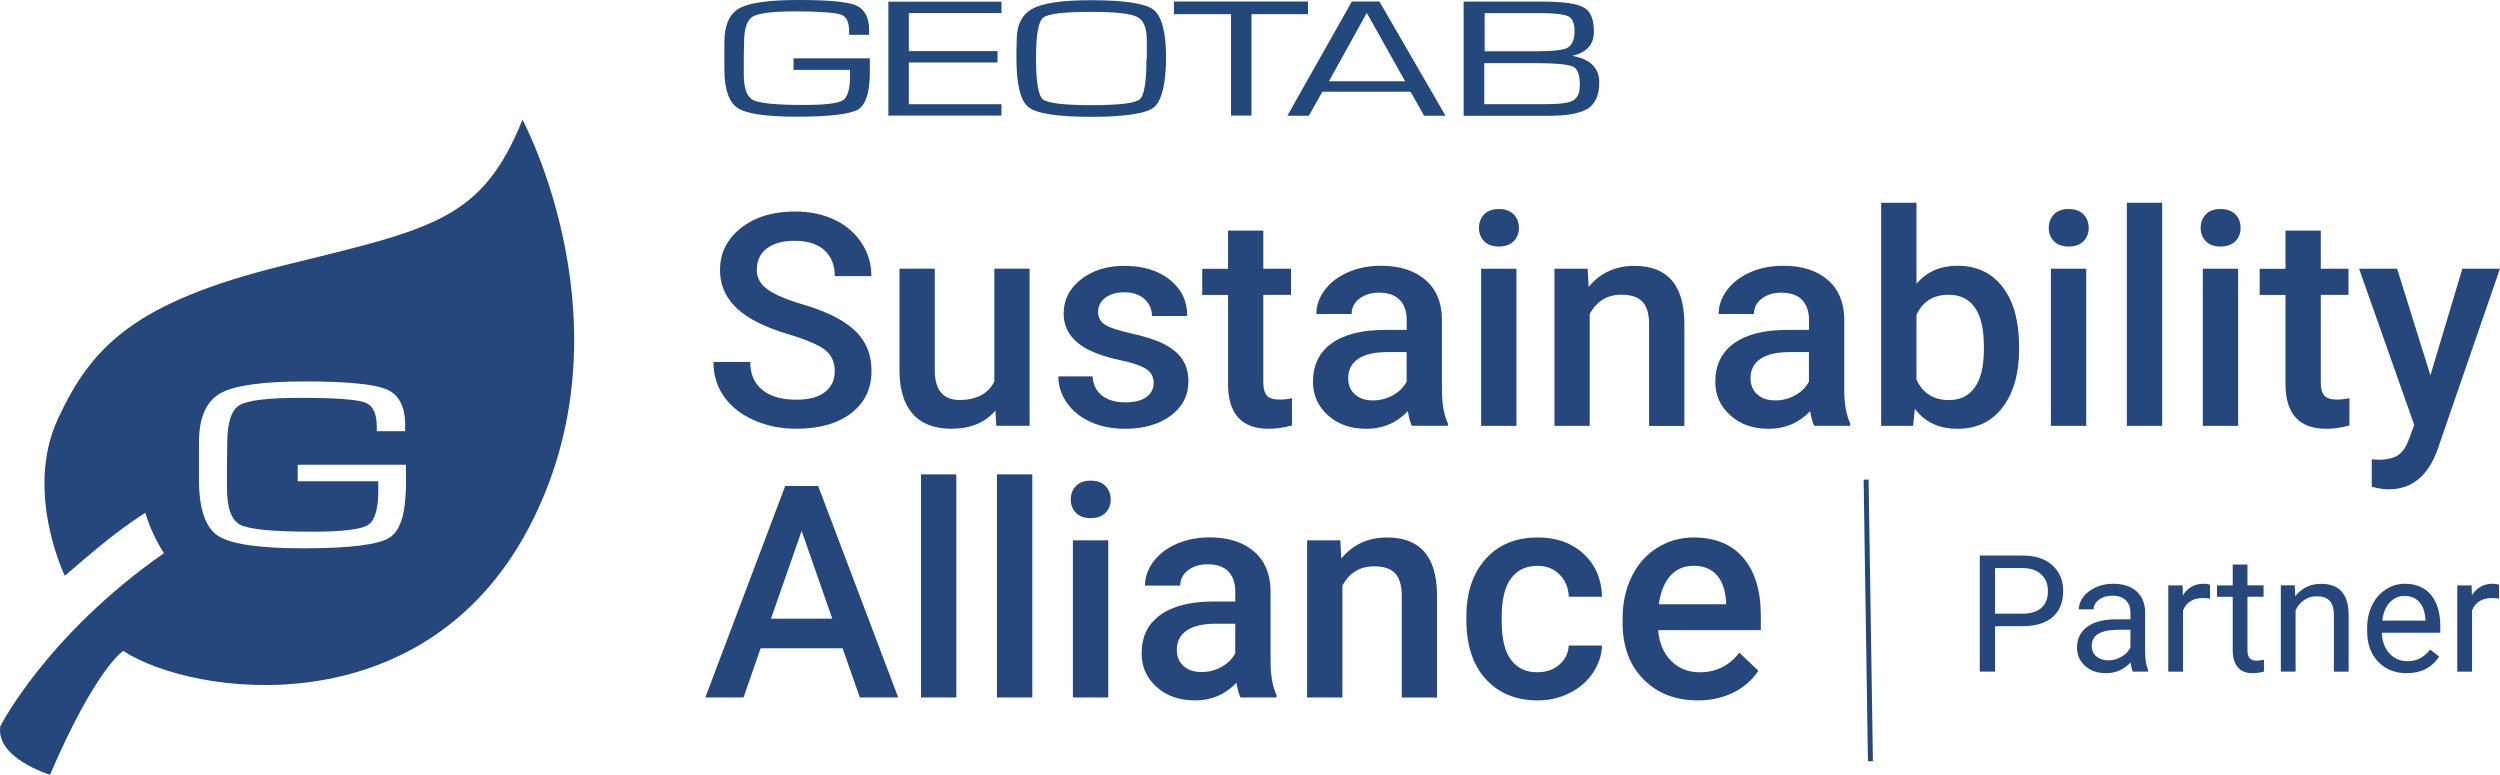 <?xml version="1.0" encoding="UTF-8"?>
<svg id="Layer_1" data-name="Layer 1" xmlns="http://www.w3.org/2000/svg" viewBox="0 0 503.28 155.96">
  <defs>
    <style>
      .cls-1 {
        fill: none;
        stroke: #25477b;
        stroke-miterlimit: 10;
      }

      .cls-2 {
        fill: #23487c;
      }

      .cls-2, .cls-3 {
        stroke-width: 0px;
      }

      .cls-3 {
        fill: #25477b;
      }
    </style>
  </defs>
  <g>
    <g>
      <path class="cls-3" d="m401.63,126.06v9.14h-3.08v-23.36h8.61c2.56,0,4.56.65,6.01,1.96s2.17,3.03,2.17,5.18c0,2.27-.71,4.01-2.12,5.24-1.42,1.22-3.45,1.84-6.09,1.84h-5.5Zm0-2.52h5.53c1.65,0,2.91-.39,3.79-1.17.88-.78,1.32-1.9,1.32-3.37s-.44-2.51-1.32-3.34c-.88-.83-2.08-1.27-3.61-1.3h-5.71v9.17Z"/>
      <path class="cls-3" d="m429.34,135.2c-.17-.34-.31-.95-.42-1.83-1.38,1.43-3.03,2.15-4.94,2.15-1.71,0-3.12-.48-4.21-1.45-1.1-.97-1.64-2.2-1.64-3.68,0-1.81.69-3.21,2.06-4.21,1.37-1,3.31-1.5,5.8-1.5h2.89v-1.36c0-1.04-.31-1.86-.93-2.48-.62-.62-1.53-.92-2.74-.92-1.06,0-1.95.27-2.66.8-.72.54-1.08,1.18-1.08,1.94h-2.98c0-.87.31-1.7.92-2.51.62-.81,1.45-1.45,2.5-1.92,1.05-.47,2.21-.71,3.47-.71,2,0,3.57.5,4.7,1.5,1.13,1,1.72,2.38,1.76,4.13v7.99c0,1.59.2,2.86.61,3.8v.26h-3.11Zm-4.92-2.26c.93,0,1.81-.24,2.65-.72s1.44-1.11,1.81-1.88v-3.56h-2.33c-3.64,0-5.45,1.06-5.45,3.19,0,.93.31,1.66.93,2.18.62.52,1.42.79,2.39.79Z"/>
      <path class="cls-3" d="m444.89,120.51c-.45-.08-.94-.11-1.46-.11-1.95,0-3.27.83-3.96,2.49v12.32h-2.97v-17.36h2.89l.05,2c.97-1.55,2.35-2.33,4.14-2.33.58,0,1.02.07,1.32.22v2.76Z"/>
      <path class="cls-3" d="m452.44,113.64v4.2h3.24v2.29h-3.24v10.78c0,.7.14,1.22.43,1.57.29.35.78.52,1.48.52.34,0,.81-.06,1.41-.19v2.39c-.78.21-1.54.32-2.28.32-1.33,0-2.33-.4-3-1.2-.67-.8-1.01-1.94-1.01-3.42v-10.76h-3.16v-2.29h3.16v-4.2h2.97Z"/>
      <path class="cls-3" d="m461.96,117.85l.1,2.18c1.33-1.67,3.06-2.5,5.2-2.5,3.67,0,5.52,2.07,5.55,6.21v11.47h-2.97v-11.49c-.01-1.25-.3-2.18-.86-2.78-.56-.6-1.44-.9-2.62-.9-.96,0-1.81.26-2.53.77-.73.51-1.29,1.19-1.7,2.02v12.37h-2.97v-17.36h2.81Z"/>
      <path class="cls-3" d="m484.48,135.52c-2.35,0-4.27-.77-5.74-2.32-1.48-1.54-2.21-3.61-2.21-6.2v-.54c0-1.72.33-3.26.99-4.61.66-1.35,1.58-2.41,2.76-3.18s2.46-1.15,3.84-1.15c2.26,0,4.01.74,5.26,2.23s1.88,3.61,1.88,6.38v1.24h-11.76c.04,1.71.54,3.09,1.5,4.15.96,1.05,2.17,1.58,3.65,1.58,1.05,0,1.94-.21,2.66-.64.73-.43,1.36-.99,1.91-1.7l1.81,1.41c-1.46,2.24-3.64,3.35-6.54,3.35Zm-.37-15.56c-1.2,0-2.2.44-3.02,1.31-.81.87-1.32,2.09-1.51,3.67h8.69v-.22c-.09-1.51-.49-2.68-1.22-3.5-.73-.83-1.71-1.24-2.95-1.24Z"/>
      <path class="cls-3" d="m503.07,120.51c-.45-.08-.94-.11-1.46-.11-1.95,0-3.27.83-3.96,2.49v12.32h-2.97v-17.36h2.89l.05,2c.97-1.55,2.35-2.33,4.14-2.33.58,0,1.02.07,1.32.22v2.76Z"/>
    </g>
    <g>
      <g>
        <polygon class="cls-2" points="178.84 23.27 201.61 23.27 201.61 20.98 182.96 20.98 182.96 12.58 200.81 12.58 200.81 10.29 182.96 10.29 182.96 2.63 201.61 2.63 201.61 .34 178.84 .34 178.84 23.27"/>
        <path class="cls-2" d="m230.8,11.78c0,4.68-.46,7.47-1.36,8.21-.93.81-4.21,1.18-9.79,1.18s-8.83-.43-9.73-1.18c-.9-.81-1.36-3.56-1.36-8.21s.46-7.41,1.43-8.21c.96-.81,4.21-1.18,9.73-1.18,4.83,0,7.9.34,9.2,1.02,1.33.65,1.95,2.26,1.95,4.74v3.63h-.06Zm1.43-9.82c-1.64-1.27-5.92-1.92-12.52-1.92-5.76,0-9.73.56-11.81,1.7-2.14,1.12-3.22,3.25-3.22,6.29l-.06,2.17v1.58c0,5.27.84,8.55,2.45,9.82,1.61,1.27,5.92,1.92,12.61,1.92s11.06-.65,12.61-1.92c1.55-1.27,2.45-4.68,2.45-10.1,0-5.02-.87-8.21-2.51-9.54Z"/>
        <polygon class="cls-2" points="263.31 .31 236.32 .31 236.32 2.85 247.82 2.85 247.82 23.27 251.94 23.27 251.94 2.85 263.31 2.85 263.31 .31"/>
        <path class="cls-2" d="m267.53,16.36l7.62-13.76,7.72,13.76h-15.34ZM277.81.31h-5.67l-12.98,22.99h4.34l2.7-4.83h17.76l2.73,4.83h4.31L277.75.4l.06-.09Z"/>
        <path class="cls-2" d="m316.68,20.24c-.9.53-2.94.74-5.92.74h-11.96v-8.27h10.16c4.15,0,6.76.25,7.72.71.96.46,1.36,1.7,1.36,3.72,0,1.55-.46,2.57-1.36,3.1Zm-17.88-17.6h11.44c2.79,0,4.62.25,5.49.65.81.43,1.24,1.39,1.24,2.91,0,1.74-.46,2.85-1.36,3.38-.96.53-3.07.74-6.38.74h-10.35V2.63h-.06Zm17.73,8.62c2.88-.71,4.34-2.29,4.34-4.83s-.65-4.18-2.05-4.93c-1.36-.81-4.21-1.18-8.52-1.18h-15.65v22.99h17.35c3.63,0,6.23-.53,7.72-1.49,1.46-.99,2.23-2.73,2.23-5.18.03-2.94-1.83-4.77-5.42-5.39Z"/>
        <path class="cls-2" d="m159.75,11.78v2.29h11.37v1.39c0,2.54-.53,4.18-1.46,4.74-.96.62-3.63.93-7.84.93-5.52,0-8.92-.34-10.2-.99-1.27-.65-1.89-2.39-1.89-5.21v-3.25l.06-3.04c0-2.76.56-4.56,1.7-5.27,1.15-.71,4.03-1.08,8.61-1.08,4.93,0,8.03.25,9.2.65,1.18.43,1.64,1.61,1.64,3.44v.62h4.03v-.93c0-2.54-.9-4.21-2.63-4.99-1.74-.74-5.61-1.08-11.59-1.08s-9.98.56-11.96,1.7c-1.98,1.12-2.97,3.44-2.97,6.82v5.39c0,4.03.9,6.66,2.7,7.84,1.8,1.18,5.83,1.74,11.99,1.74,6.57,0,10.69-.53,12.24-1.46,1.55-.99,2.26-3.28,2.36-6.94v-3.35h-15.37v.03Z"/>
      </g>
      <g>
        <path class="cls-3" d="m168.05,74.77c0-1.87-.66-3.31-1.97-4.33-1.32-1.01-3.69-2.04-7.12-3.07-3.43-1.03-6.16-2.18-8.19-3.45-3.88-2.44-5.82-5.61-5.82-9.53,0-3.43,1.4-6.26,4.2-8.48,2.8-2.22,6.43-3.33,10.89-3.33,2.96,0,5.6.55,7.92,1.64,2.32,1.09,4.14,2.65,5.47,4.66s1.99,4.25,1.99,6.71h-7.37c0-2.22-.7-3.96-2.09-5.22s-3.39-1.89-5.98-1.89c-2.42,0-4.29.52-5.63,1.55s-2,2.48-2,4.33c0,1.56.72,2.86,2.16,3.9,1.44,1.04,3.82,2.06,7.13,3.04,3.31.98,5.97,2.11,7.98,3.36s3.48,2.7,4.42,4.33c.94,1.63,1.4,3.53,1.4,5.72,0,3.55-1.36,6.37-4.08,8.46-2.72,2.1-6.41,3.14-11.07,3.14-3.08,0-5.91-.57-8.49-1.71-2.58-1.14-4.59-2.71-6.02-4.72-1.43-2.01-2.15-4.35-2.15-7.02h7.4c0,2.42.8,4.29,2.4,5.61,1.6,1.33,3.89,1.99,6.87,1.99,2.57,0,4.51-.52,5.8-1.56,1.3-1.04,1.94-2.42,1.94-4.14Z"/>
        <path class="cls-3" d="m200.41,82.63c-2.09,2.46-5.05,3.68-8.89,3.68-3.43,0-6.03-1-7.79-3.01-1.76-2.01-2.65-4.91-2.65-8.71v-20.5h7.1v20.41c0,4.02,1.67,6.02,5,6.02s5.78-1.24,6.99-3.71v-22.72h7.1v31.63h-6.7l-.18-3.1Z"/>
        <path class="cls-3" d="m232.25,77.14c0-1.27-.52-2.23-1.56-2.89-1.04-.66-2.77-1.25-5.19-1.75s-4.43-1.15-6.05-1.93c-3.55-1.71-5.32-4.2-5.32-7.46,0-2.73,1.15-5.01,3.45-6.84s5.22-2.75,8.77-2.75c3.78,0,6.84.94,9.17,2.81,2.33,1.87,3.49,4.3,3.49,7.28h-7.1c0-1.36-.51-2.5-1.52-3.41-1.01-.91-2.36-1.36-4.03-1.36-1.56,0-2.83.36-3.82,1.08-.98.72-1.48,1.69-1.48,2.89,0,1.09.46,1.94,1.37,2.54.92.6,2.77,1.21,5.55,1.83s4.97,1.34,6.56,2.19,2.77,1.87,3.54,3.06c.77,1.19,1.16,2.63,1.16,4.33,0,2.85-1.18,5.15-3.54,6.91-2.36,1.76-5.45,2.65-9.27,2.65-2.59,0-4.9-.47-6.93-1.4s-3.61-2.22-4.74-3.86c-1.13-1.64-1.7-3.4-1.7-5.29h6.9c.1,1.68.73,2.97,1.9,3.87s2.72,1.36,4.65,1.36,3.29-.36,4.27-1.07c.97-.71,1.46-1.64,1.46-2.79Z"/>
        <path class="cls-3" d="m254.32,46.41v7.69h5.58v5.26h-5.58v17.66c0,1.21.24,2.08.72,2.62s1.33.8,2.56.8c.82,0,1.65-.1,2.49-.29v5.5c-1.62.45-3.18.67-4.68.67-5.46,0-8.19-3.01-8.19-9.03v-17.92h-5.2v-5.26h5.2v-7.69h7.1Z"/>
        <path class="cls-3" d="m284.23,85.73c-.31-.6-.58-1.59-.82-2.95-2.26,2.36-5.03,3.54-8.3,3.54s-5.77-.91-7.78-2.72c-2.01-1.81-3.01-4.05-3.01-6.72,0-3.37,1.25-5.96,3.76-7.76,2.5-1.8,6.09-2.71,10.74-2.71h4.36v-2.08c0-1.64-.46-2.95-1.37-3.93s-2.31-1.48-4.18-1.48c-1.62,0-2.94.41-3.98,1.21s-1.55,1.84-1.55,3.08h-7.1c0-1.73.58-3.36,1.72-4.87,1.15-1.51,2.71-2.69,4.69-3.55,1.98-.86,4.19-1.29,6.62-1.29,3.7,0,6.66.93,8.86,2.79s3.33,4.48,3.39,7.85v14.27c0,2.85.4,5.12,1.2,6.81v.5h-7.25Zm-7.81-5.12c1.4,0,2.72-.34,3.96-1.02,1.24-.68,2.17-1.6,2.79-2.75v-5.96h-3.83c-2.63,0-4.61.46-5.94,1.37-1.33.92-1.99,2.21-1.99,3.89,0,1.36.45,2.45,1.36,3.26.91.81,2.12,1.21,3.64,1.21Z"/>
        <path class="cls-3" d="m297.74,45.88c0-1.09.35-2,1.04-2.72.69-.72,1.68-1.08,2.97-1.08s2.28.36,2.98,1.08c.7.72,1.05,1.63,1.05,2.72s-.35,1.96-1.05,2.68c-.7.71-1.7,1.07-2.98,1.07s-2.28-.36-2.97-1.07c-.69-.71-1.04-1.6-1.04-2.68Zm7.54,39.85h-7.11v-31.63h7.11v31.63Z"/>
        <path class="cls-3" d="m319.61,54.1l.2,3.66c2.34-2.83,5.41-4.24,9.21-4.24,6.59,0,9.94,3.77,10.06,11.32v20.9h-7.1v-20.5c0-2.01-.43-3.49-1.3-4.46s-2.29-1.45-4.25-1.45c-2.87,0-5,1.3-6.4,3.89v22.51h-7.1v-31.63h6.7Z"/>
        <path class="cls-3" d="m365.22,85.73c-.31-.6-.58-1.59-.82-2.95-2.26,2.36-5.03,3.54-8.3,3.54s-5.77-.91-7.78-2.72c-2.01-1.81-3.01-4.05-3.01-6.72,0-3.37,1.25-5.96,3.76-7.76,2.5-1.8,6.09-2.71,10.74-2.71h4.36v-2.08c0-1.64-.46-2.95-1.37-3.93s-2.31-1.48-4.18-1.48c-1.62,0-2.94.41-3.98,1.21s-1.55,1.84-1.55,3.08h-7.1c0-1.73.58-3.36,1.72-4.87,1.15-1.51,2.71-2.69,4.69-3.55,1.98-.86,4.19-1.29,6.62-1.29,3.7,0,6.66.93,8.86,2.79s3.33,4.48,3.39,7.85v14.27c0,2.85.4,5.12,1.2,6.81v.5h-7.25Zm-7.81-5.12c1.4,0,2.72-.34,3.96-1.02,1.24-.68,2.17-1.6,2.79-2.75v-5.96h-3.83c-2.63,0-4.61.46-5.94,1.37-1.33.92-1.99,2.21-1.99,3.89,0,1.36.45,2.45,1.36,3.26.91.81,2.12,1.21,3.64,1.21Z"/>
        <path class="cls-3" d="m406.47,70.24c0,4.91-1.1,8.82-3.29,11.72-2.19,2.9-5.21,4.36-9.05,4.36s-6.59-1.33-8.65-4.01l-.35,3.42h-6.43v-44.91h7.11v16.31c2.05-2.42,4.8-3.63,8.27-3.63,3.86,0,6.89,1.43,9.09,4.3s3.3,6.87,3.3,12.02v.41Zm-7.1-.61c0-3.43-.6-6-1.81-7.72-1.21-1.71-2.96-2.57-5.26-2.57-3.08,0-5.24,1.34-6.49,4.04v13.04c1.27,2.75,3.45,4.12,6.55,4.12,2.22,0,3.94-.83,5.15-2.49,1.21-1.66,1.83-4.16,1.87-7.51v-.91Z"/>
        <path class="cls-3" d="m412.44,45.88c0-1.09.35-2,1.04-2.72.69-.72,1.68-1.08,2.97-1.08s2.28.36,2.98,1.08c.7.72,1.05,1.63,1.05,2.72s-.35,1.96-1.05,2.68c-.7.71-1.7,1.07-2.98,1.07s-2.28-.36-2.97-1.07c-.69-.71-1.04-1.6-1.04-2.68Zm7.54,39.85h-7.11v-31.63h7.11v31.63Z"/>
        <path class="cls-3" d="m435.27,85.73h-7.11v-44.91h7.11v44.91Z"/>
        <path class="cls-3" d="m443.02,45.88c0-1.09.35-2,1.04-2.72.69-.72,1.68-1.08,2.97-1.08s2.28.36,2.98,1.08c.7.72,1.05,1.63,1.05,2.72s-.35,1.96-1.05,2.68c-.7.71-1.7,1.07-2.98,1.07s-2.28-.36-2.97-1.07c-.69-.71-1.04-1.6-1.04-2.68Zm7.54,39.85h-7.11v-31.63h7.11v31.63Z"/>
        <path class="cls-3" d="m467.2,46.41v7.69h5.58v5.26h-5.58v17.66c0,1.21.24,2.08.72,2.62s1.33.8,2.56.8c.82,0,1.65-.1,2.49-.29v5.5c-1.62.45-3.18.67-4.68.67-5.46,0-8.19-3.01-8.19-9.03v-17.92h-5.2v-5.26h5.2v-7.69h7.1Z"/>
        <path class="cls-3" d="m489.27,75.56l6.43-21.46h7.57l-12.57,36.43c-1.93,5.32-5.2,7.98-9.82,7.98-1.03,0-2.17-.18-3.42-.53v-5.52l1.34.09c1.79,0,3.14-.33,4.05-.98.91-.65,1.62-1.75,2.15-3.29l1.02-2.72-11.11-31.46h7.66l6.7,21.46Z"/>
        <path class="cls-3" d="m169.62,130.5h-16.49l-3.45,9.91h-7.69l16.08-42.57h6.64l16.11,42.57h-7.72l-3.48-9.91Zm-14.41-5.96h12.34l-6.17-17.66-6.17,17.66Z"/>
        <path class="cls-3" d="m192.52,140.41h-7.11v-44.91h7.11v44.91Z"/>
        <path class="cls-3" d="m207.81,140.41h-7.11v-44.91h7.11v44.91Z"/>
        <path class="cls-3" d="m215.56,100.56c0-1.09.35-2,1.04-2.72.69-.72,1.68-1.08,2.97-1.08s2.28.36,2.98,1.08c.7.72,1.05,1.63,1.05,2.72s-.35,1.96-1.05,2.68c-.7.71-1.7,1.07-2.98,1.07s-2.28-.36-2.97-1.07c-.69-.71-1.04-1.6-1.04-2.68Zm7.54,39.85h-7.11v-31.63h7.11v31.63Z"/>
        <path class="cls-3" d="m249.73,140.41c-.31-.6-.58-1.59-.82-2.95-2.26,2.36-5.03,3.54-8.3,3.54s-5.77-.91-7.78-2.72c-2.01-1.81-3.01-4.05-3.01-6.72,0-3.37,1.25-5.96,3.76-7.76,2.5-1.8,6.09-2.71,10.74-2.71h4.36v-2.08c0-1.64-.46-2.95-1.37-3.93s-2.31-1.48-4.18-1.48c-1.62,0-2.94.41-3.98,1.21s-1.55,1.84-1.55,3.08h-7.1c0-1.73.58-3.36,1.72-4.87,1.15-1.51,2.71-2.69,4.69-3.55,1.98-.86,4.19-1.29,6.62-1.29,3.7,0,6.66.93,8.86,2.79s3.33,4.48,3.39,7.85v14.27c0,2.85.4,5.12,1.2,6.81v.5h-7.25Zm-7.81-5.12c1.4,0,2.72-.34,3.96-1.02,1.24-.68,2.17-1.6,2.79-2.75v-5.96h-3.83c-2.63,0-4.61.46-5.94,1.37-1.33.92-1.99,2.21-1.99,3.89,0,1.36.45,2.45,1.36,3.26.91.81,2.12,1.21,3.64,1.21Z"/>
        <path class="cls-3" d="m269.82,108.78l.2,3.66c2.34-2.83,5.41-4.24,9.21-4.24,6.59,0,9.94,3.77,10.06,11.32v20.9h-7.1v-20.5c0-2.01-.43-3.49-1.3-4.46s-2.29-1.45-4.25-1.45c-2.87,0-5,1.3-6.4,3.89v22.51h-7.1v-31.63h6.7Z"/>
        <path class="cls-3" d="m309.52,135.33c1.77,0,3.25-.52,4.42-1.55s1.79-2.31,1.87-3.83h6.7c-.08,1.97-.69,3.81-1.84,5.51-1.15,1.71-2.71,3.06-4.68,4.05-1.97.99-4.09,1.49-6.37,1.49-4.42,0-7.93-1.43-10.53-4.3-2.59-2.87-3.89-6.82-3.89-11.87v-.73c0-4.81,1.29-8.67,3.86-11.56s6.08-4.34,10.53-4.34c3.76,0,6.83,1.1,9.2,3.29,2.37,2.19,3.61,5.07,3.73,8.64h-6.7c-.08-1.81-.7-3.3-1.86-4.47-1.16-1.17-2.64-1.75-4.43-1.75-2.3,0-4.07.83-5.32,2.5-1.25,1.67-1.88,4.2-1.9,7.59v1.14c0,3.43.62,5.99,1.86,7.67,1.24,1.69,3.03,2.53,5.37,2.53Z"/>
        <path class="cls-3" d="m341.8,141c-4.5,0-8.15-1.42-10.95-4.25s-4.2-6.61-4.2-11.33v-.88c0-3.16.61-5.98,1.83-8.46,1.22-2.49,2.93-4.42,5.13-5.8,2.2-1.38,4.66-2.08,7.37-2.08,4.31,0,7.64,1.38,9.98,4.12s3.52,6.64,3.52,11.67v2.87h-20.67c.21,2.61,1.09,4.68,2.62,6.2,1.53,1.52,3.46,2.28,5.77,2.28,3.25,0,5.91-1.32,7.95-3.95l3.83,3.65c-1.27,1.89-2.96,3.36-5.07,4.4-2.12,1.04-4.49,1.56-7.12,1.56Zm-.85-27.1c-1.95,0-3.52.68-4.72,2.05-1.2,1.37-1.96,3.27-2.29,5.7h13.54v-.53c-.16-2.38-.79-4.18-1.9-5.39-1.11-1.22-2.65-1.83-4.62-1.83Z"/>
      </g>
    </g>
    <line class="cls-1" x1="375.67" y1="96.55" x2="376.54" y2="153.24"/>
  </g>
  <path class="cls-3" d="m105.18,24.1c-8.2,20.35-18.14,21.93-48.11,29.34-29.97,7.41-38.64,16.25-45.43,30.92-6.78,14.67,1.4,31.55,1.4,31.55,4.84-4.08,9.61-8.44,16.21-12.68.88,2.9,2.15,5.62,3.75,8.13C9.36,127.87.07,146.18.07,146.18c-1.01,6.47,10,9.78,10,9.78,9.31-21.61,14.74-24.92,14.74-24.92,14.04,9.15,60.34,15.62,81.63-24.76,21.29-40.38-1.26-82.18-1.26-82.18Zm-23.47,74.23c-.14,5.27-1.13,8.54-3.35,9.94-2.22,1.4-8.07,2.11-17.39,2.11-8.81,0-14.55-.85-17.08-2.51-2.53-1.66-3.83-5.43-3.83-11.21v-7.72c0-4.85,1.46-8.14,4.26-9.74,2.8-1.6,8.49-2.41,16.98-2.41s13.98.53,16.49,1.58c2.5,1.05,3.77,3.45,3.77,7.1v1.33h-5.71v-.86c0-2.62-.7-4.28-2.37-4.91-1.67-.63-6.11-.94-13.09-.94-6.51,0-10.64.52-12.23,1.51-1.6.99-2.41,3.53-2.41,7.53l-.06,4.36v4.67c0,4.05.87,6.54,2.67,7.48,1.8.93,6.67,1.4,14.53,1.4,6,0,9.79-.47,11.16-1.33,1.37-.86,2.1-3.15,2.1-6.81v-2.02h-16.22v-3.32h21.79v4.76Z"/>
</svg>